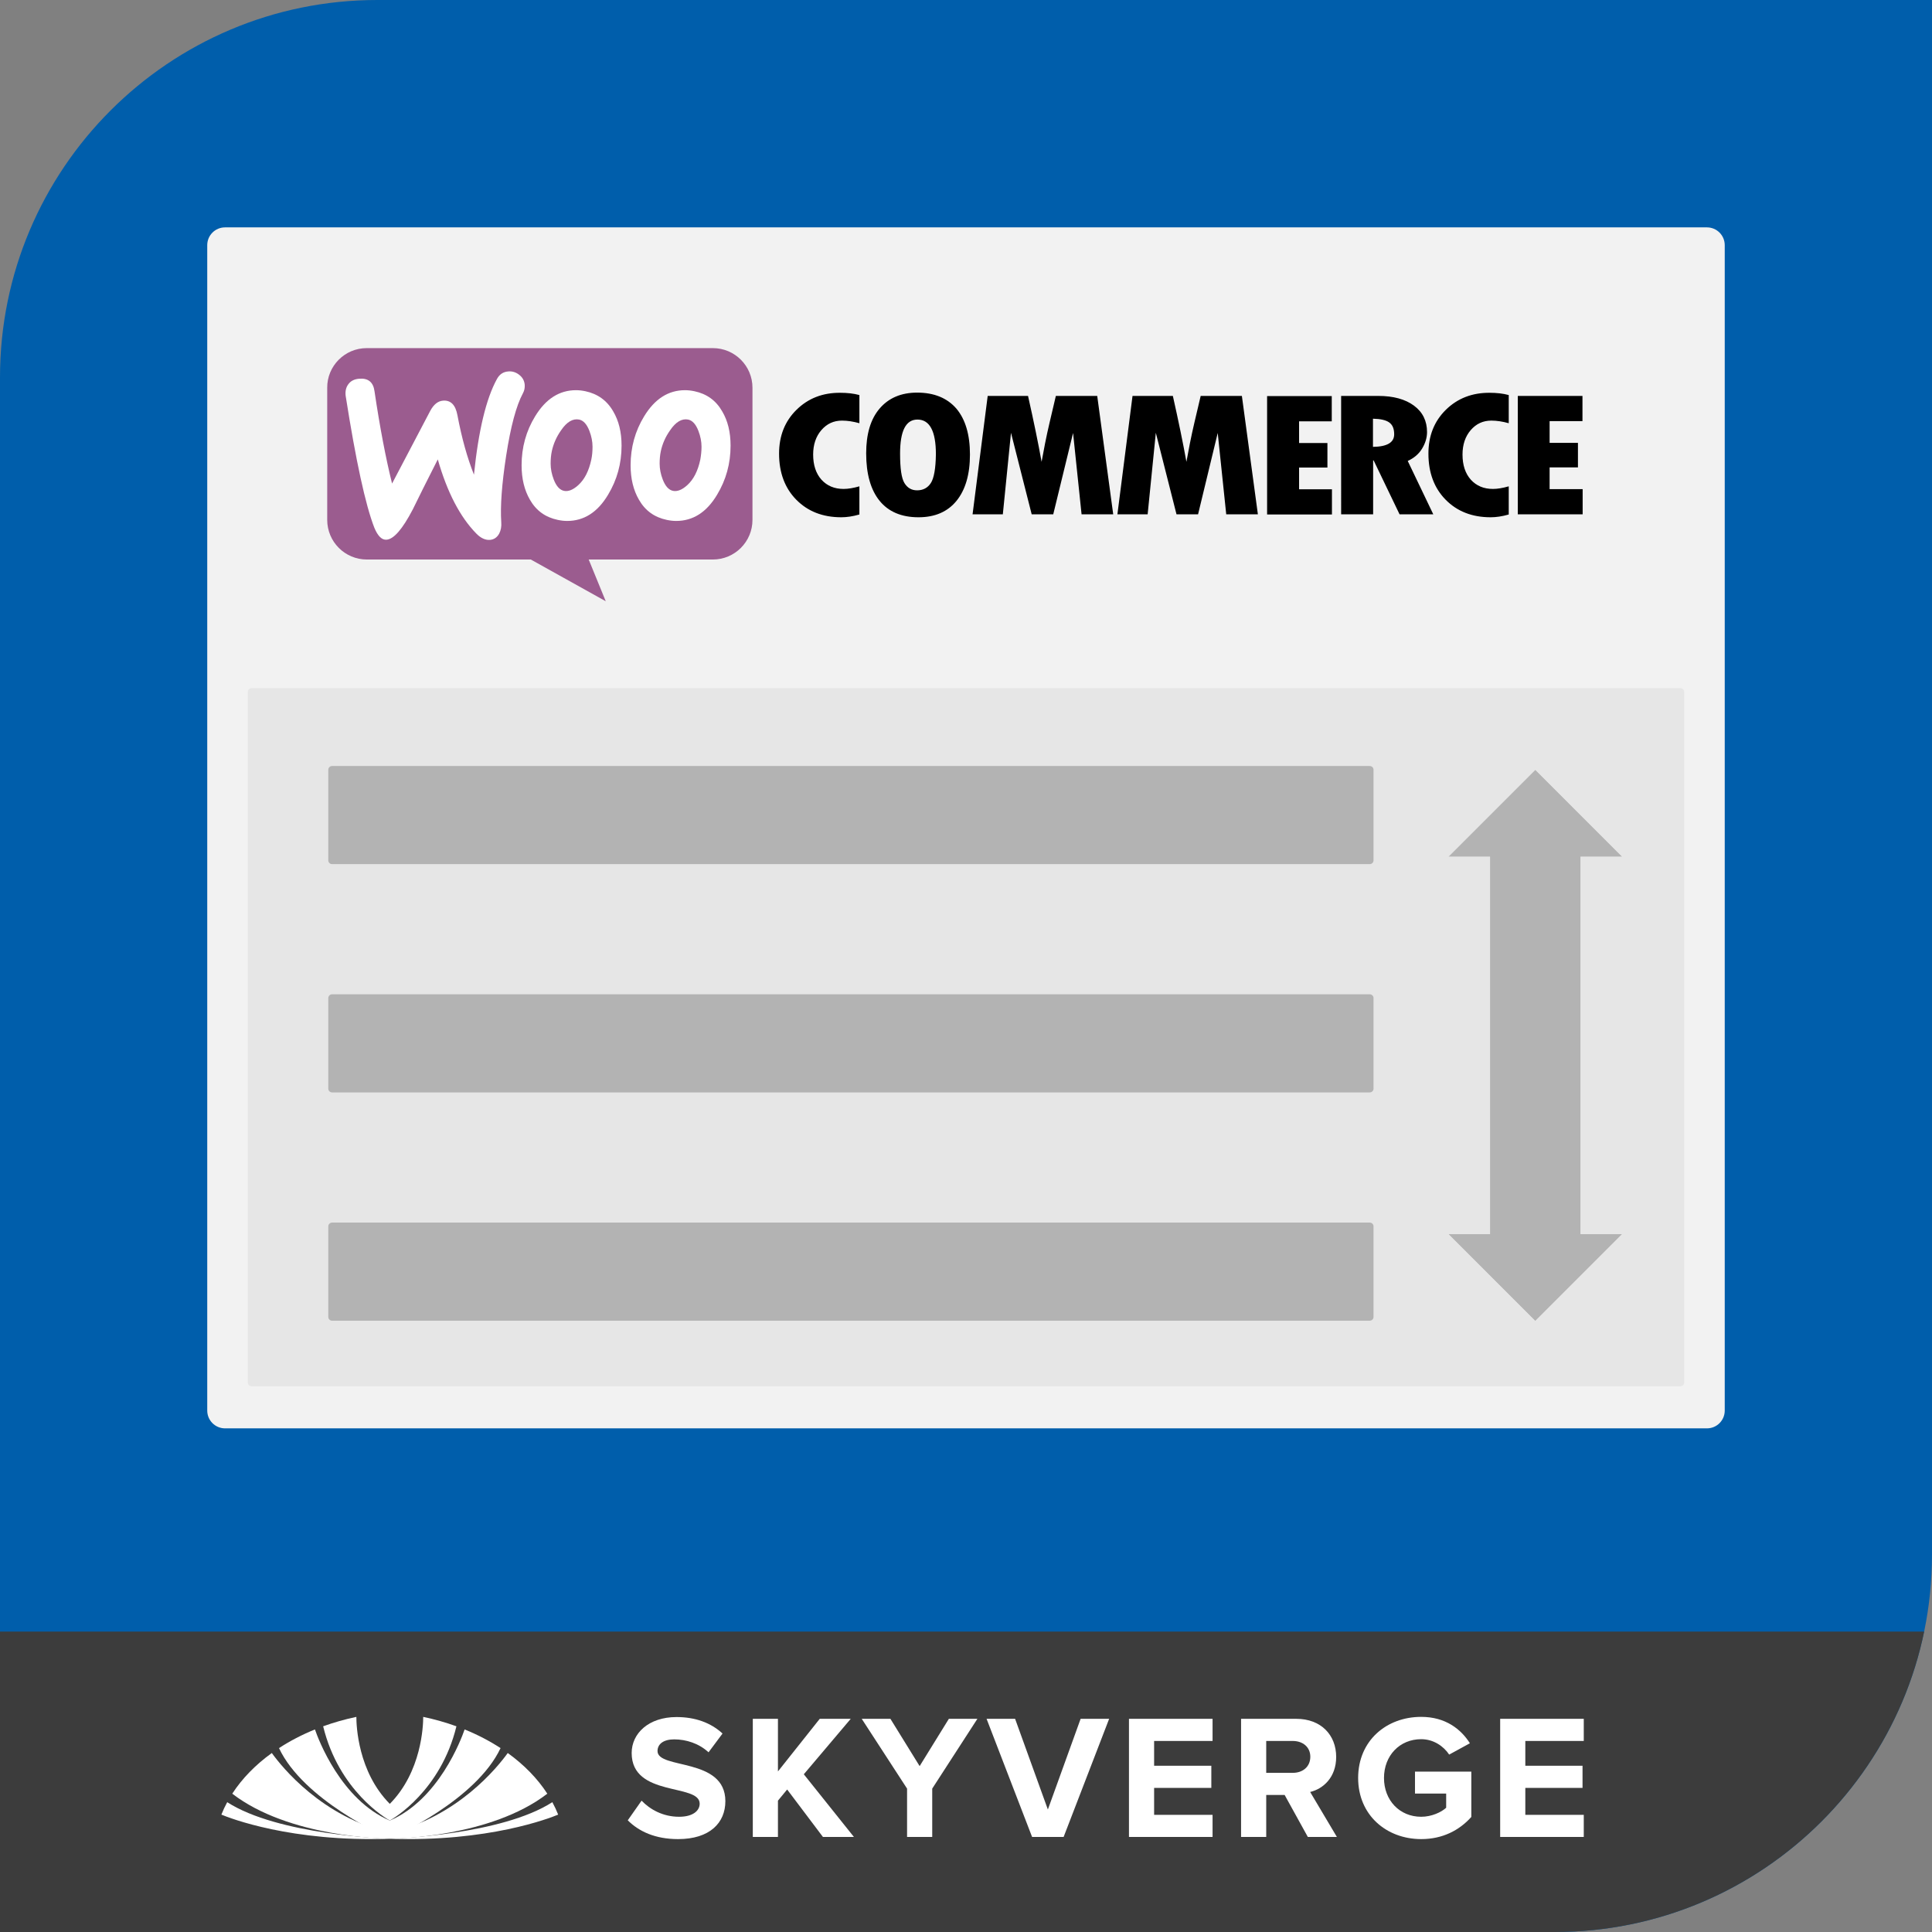 <?xml version="1.0" encoding="utf-8"?>
<!-- Generator: Adobe Illustrator 14.0.0, SVG Export Plug-In . SVG Version: 6.00 Build 43363)  -->
<!DOCTYPE svg PUBLIC "-//W3C//DTD SVG 1.1//EN" "http://www.w3.org/Graphics/SVG/1.1/DTD/svg11.dtd">
<svg version="1.1" xmlns="http://www.w3.org/2000/svg" xmlns:xlink="http://www.w3.org/1999/xlink" x="0px" y="0px" width="256px"
	 height="256px" viewBox="0 0 256 256" enable-background="new 0 0 256 256" xml:space="preserve">
<rect x="0" y="0" width="256" height="256" fill="#808080" stroke="none"/>
<g id="active">
</g>
<g id="Layer_11">
	<g>
		<defs>
			<path id="SVGID_1_" d="M256,206c0,27.614-22.386,50-50,50H50c-27.614,0-37,0-50,0V50C0,22.386,22.386,0,50,0h156
				c27.614,0,37,0,50,0V206z"/>
		</defs>
		<clipPath id="SVGID_2_">
			<use xlink:href="#SVGID_1_"  overflow="visible"/>
		</clipPath>
		<rect clip-path="url(#SVGID_2_)" fill="#005EAB" width="256" height="256"/>
		<path clip-path="url(#SVGID_2_)" fill="#F2F2F2" d="M27.461,32.485c0-1.301,1.055-2.356,2.356-2.356h196.364
			c1.302,0,2.356,1.055,2.356,2.356v154.424c0,1.302-1.055,2.356-2.356,2.356H29.817c-1.301,0-2.356-1.055-2.356-2.356V32.485z"/>
		<rect y="216.195" clip-path="url(#SVGID_2_)" fill="#3C3C3C" width="256" height="39.805"/>
		<g clip-path="url(#SVGID_2_)">
			<path fill="#9B5C8F" d="M48.587,46.127h45.867c2.903,0,5.252,2.35,5.252,5.252v17.507c0,2.903-2.35,5.253-5.252,5.253H78.006
				l2.258,5.529l-9.929-5.529H48.61c-2.902,0-5.252-2.351-5.252-5.253V51.379C43.335,48.5,45.685,46.127,48.587,46.127z"/>
			<path fill="#FFFFFF" d="M46.169,50.896c0.322-0.438,0.806-0.668,1.452-0.714c1.174-0.092,1.842,0.461,2.003,1.659
				c0.714,4.814,1.498,8.892,2.327,12.233l5.045-9.606c0.46-0.875,1.037-1.336,1.728-1.383c1.013-0.068,1.636,0.577,1.889,1.936
				c0.576,3.064,1.313,5.667,2.189,7.879c0.599-5.852,1.612-10.067,3.041-12.67c0.346-0.645,0.853-0.967,1.521-1.013
				c0.53-0.047,1.014,0.114,1.451,0.46c0.438,0.346,0.668,0.784,0.714,1.313c0.023,0.415-0.045,0.76-0.23,1.105
				c-0.898,1.659-1.636,4.446-2.234,8.317c-0.576,3.755-0.784,6.681-0.646,8.776c0.046,0.577-0.045,1.083-0.276,1.521
				c-0.277,0.507-0.691,0.784-1.222,0.83c-0.598,0.045-1.221-0.23-1.819-0.852c-2.143-2.19-3.848-5.461-5.092-9.814
				c-1.497,2.948-2.603,5.16-3.317,6.633c-1.359,2.604-2.511,3.939-3.479,4.009c-0.622,0.046-1.152-0.483-1.612-1.589
				c-1.175-3.018-2.442-8.847-3.801-17.485C45.731,51.84,45.846,51.311,46.169,50.896z"/>
			<path fill="#FFFFFF" d="M95.698,54.512c-0.829-1.451-2.05-2.327-3.686-2.672c-0.438-0.092-0.852-0.138-1.244-0.138
				c-2.211,0-4.008,1.152-5.413,3.456c-1.198,1.958-1.797,4.124-1.797,6.497c0,1.774,0.369,3.294,1.106,4.562
				c0.829,1.451,2.05,2.326,3.686,2.671c0.438,0.093,0.853,0.139,1.244,0.139c2.235,0,4.032-1.152,5.414-3.456
				c1.198-1.98,1.796-4.146,1.796-6.519C96.804,57.254,96.435,55.756,95.698,54.512L95.698,54.512z M92.795,60.894
				c-0.322,1.521-0.897,2.649-1.75,3.41c-0.668,0.598-1.291,0.853-1.866,0.737c-0.553-0.115-1.015-0.599-1.36-1.497
				c-0.276-0.715-0.414-1.428-0.414-2.097c0-0.575,0.046-1.152,0.161-1.682c0.207-0.944,0.598-1.866,1.221-2.742
				c0.76-1.128,1.567-1.589,2.396-1.428c0.553,0.115,1.014,0.599,1.359,1.497c0.276,0.715,0.414,1.429,0.414,2.097
				C92.957,59.788,92.888,60.364,92.795,60.894L92.795,60.894z"/>
			<path fill="#FFFFFF" d="M81.254,54.512c-0.829-1.451-2.073-2.327-3.686-2.672c-0.438-0.092-0.852-0.138-1.244-0.138
				c-2.212,0-4.008,1.152-5.414,3.456c-1.198,1.958-1.796,4.124-1.796,6.497c0,1.774,0.369,3.294,1.105,4.562
				c0.829,1.451,2.05,2.326,3.687,2.671c0.437,0.093,0.852,0.139,1.243,0.139c2.234,0,4.032-1.152,5.414-3.456
				c1.198-1.98,1.797-4.146,1.797-6.519C82.36,57.254,81.991,55.756,81.254,54.512L81.254,54.512z M78.352,60.894
				c-0.323,1.521-0.899,2.649-1.751,3.41c-0.668,0.598-1.291,0.853-1.866,0.737c-0.553-0.115-1.014-0.599-1.359-1.497
				c-0.276-0.715-0.414-1.428-0.414-2.097c0-0.575,0.046-1.152,0.161-1.682c0.208-0.944,0.599-1.866,1.221-2.742
				c0.76-1.128,1.567-1.589,2.396-1.428c0.553,0.115,1.014,0.599,1.359,1.497c0.276,0.715,0.415,1.429,0.415,2.097
				C78.513,59.788,78.466,60.364,78.352,60.894L78.352,60.894z"/>
			<g>
				<path d="M105.535,54.305c-1.543,1.521-2.304,3.456-2.304,5.805c0,2.512,0.76,4.562,2.28,6.105s3.501,2.326,5.966,2.326
					c0.714,0,1.521-0.114,2.396-0.368v-3.731c-0.806,0.23-1.497,0.345-2.096,0.345c-1.221,0-2.188-0.415-2.926-1.221
					c-0.737-0.829-1.105-1.935-1.105-3.34c0-1.313,0.368-2.396,1.083-3.226c0.737-0.853,1.636-1.267,2.742-1.267
					c0.714,0,1.474,0.115,2.303,0.346v-3.732c-0.76-0.207-1.612-0.299-2.511-0.299C109.013,52.024,107.078,52.785,105.535,54.305z
					 M121.522,52.024c-2.119,0-3.778,0.714-4.976,2.119c-1.198,1.405-1.774,3.387-1.774,5.921c0,2.741,0.599,4.837,1.774,6.29
					c1.175,1.45,2.902,2.187,5.16,2.187c2.188,0,3.87-0.737,5.044-2.187c1.176-1.453,1.774-3.502,1.774-6.128
					c0-2.626-0.599-4.653-1.797-6.082C125.508,52.738,123.78,52.024,121.522,52.024z M123.342,64.003
					c-0.414,0.646-1.036,0.968-1.819,0.968c-0.737,0-1.29-0.323-1.682-0.968c-0.392-0.645-0.575-1.935-0.575-3.894
					c0-3.018,0.76-4.515,2.303-4.515c1.613,0,2.442,1.521,2.442,4.584C123.987,62.068,123.758,63.358,123.342,64.003z
					 M139.906,52.462l-0.829,3.524c-0.208,0.898-0.416,1.821-0.6,2.765l-0.461,2.442c-0.437-2.442-1.036-5.345-1.797-8.731h-5.345
					L128.87,68.15h4.01l1.082-10.804l2.742,10.804h2.856l2.627-10.781l1.127,10.781h4.193l-2.119-15.688H139.906L139.906,52.462z
					 M159.097,52.462l-0.83,3.524c-0.207,0.898-0.414,1.821-0.6,2.765l-0.46,2.442c-0.438-2.442-1.037-5.345-1.797-8.731h-5.345
					l-2.003,15.688h4.007l1.083-10.804l2.74,10.804h2.858l2.604-10.781l1.127,10.781h4.194l-2.12-15.688H159.097z M172.135,61.954
					h3.755v-3.249h-3.755v-2.879h4.33v-3.34h-8.568v15.688h8.593v-3.339h-4.354V61.954z M188.421,59.465
					c0.438-0.714,0.669-1.452,0.669-2.211c0-1.474-0.575-2.65-1.728-3.502c-1.151-0.853-2.742-1.29-4.723-1.29h-4.931V68.15h4.239
					v-7.141h0.069l3.433,7.141h4.469l-3.386-7.072C187.338,60.709,187.984,60.18,188.421,59.465z M181.926,59.212V55.48
					c1.014,0.023,1.728,0.184,2.166,0.506c0.437,0.323,0.644,0.83,0.644,1.567C184.735,58.636,183.792,59.189,181.926,59.212z
					 M191.578,54.305c-1.544,1.521-2.305,3.456-2.305,5.805c0,2.512,0.761,4.562,2.282,6.105c1.52,1.543,3.501,2.326,5.966,2.326
					c0.715,0,1.521-0.114,2.395-0.368v-3.731c-0.805,0.23-1.496,0.345-2.096,0.345c-1.22,0-2.188-0.415-2.925-1.221
					c-0.737-0.829-1.105-1.935-1.105-3.34c0-1.313,0.368-2.396,1.081-3.226c0.737-0.853,1.637-1.267,2.743-1.267
					c0.713,0,1.474,0.115,2.302,0.346v-3.732c-0.758-0.207-1.61-0.299-2.509-0.299C195.079,52.024,193.121,52.785,191.578,54.305z
					 M205.331,64.787V61.93h3.755v-3.248h-3.755v-2.88h4.354v-3.34h-8.57V68.15h8.594v-3.34h-4.378V64.787z"/>
			</g>
		</g>
		<path clip-path="url(#SVGID_2_)" fill="#FFFFFF" d="M56.078,227.495c0,1.158-0.208,7.269-4.429,11.527
			c-4.222-4.259-4.43-10.369-4.43-11.527c-1.53,0.322-3.001,0.742-4.4,1.248c2.085,8.556,8.34,12.212,8.831,12.487
			c0.489-0.275,6.744-3.932,8.829-12.487C59.079,228.237,57.606,227.817,56.078,227.495"/>
		<path clip-path="url(#SVGID_2_)" fill="#FFFFFF" d="M61.565,229.16c-0.45,1.305-3.446,9.312-9.917,12.073
			c-6.472-2.762-9.468-10.769-9.917-12.073c-1.716,0.696-3.312,1.526-4.762,2.473c3.238,6.877,13.999,11.697,14.679,11.996
			c0.679-0.299,11.439-5.119,14.678-11.996C64.877,230.687,63.28,229.856,61.565,229.16"/>
		<path clip-path="url(#SVGID_2_)" fill="#FFFFFF" d="M67.279,232.284c-1.346,1.869-6.657,8.491-15.63,10.563
			c-8.975-2.072-14.286-8.694-15.632-10.563c-2.156,1.554-3.937,3.373-5.241,5.389c7.521,5.798,20.145,5.967,20.873,5.972
			c0.727-0.005,13.351-0.174,20.872-5.972C71.216,235.657,69.435,233.838,67.279,232.284"/>
		<path clip-path="url(#SVGID_2_)" fill="#FFFFFF" d="M73.189,238.797c-6.721,4.322-20.782,4.823-21.541,4.847
			c-0.759-0.023-14.821-0.524-21.542-4.847c-0.292,0.538-0.55,1.089-0.772,1.649c1.074,0.449,9.227,3.655,22.314,3.198
			c13.086,0.457,21.238-2.749,22.312-3.198C73.738,239.886,73.479,239.335,73.189,238.797"/>
		<path clip-path="url(#SVGID_2_)" fill="#FFFFFF" d="M83.181,241.2l1.832-2.605c1.102,1.151,2.815,2.136,4.975,2.136
			c1.854,0,2.723-0.821,2.723-1.735c0-2.723-9.012-0.821-9.012-6.713c0-2.604,2.253-4.765,5.938-4.765
			c2.487,0,4.553,0.751,6.102,2.183l-1.854,2.488c-1.267-1.173-2.957-1.714-4.553-1.714c-1.407,0-2.207,0.611-2.207,1.549
			c0,2.465,8.989,0.798,8.989,6.643c0,2.864-2.065,5.023-6.266,5.023C86.819,243.689,84.66,242.679,83.181,241.2"/>
		<polygon clip-path="url(#SVGID_2_)" fill="#FFFFFF" points="109.043,243.406 104.302,237.117 103.082,238.595 103.082,243.406 
			99.75,243.406 99.75,227.753 103.082,227.753 103.082,234.724 108.62,227.753 112.727,227.753 106.509,235.1 113.149,243.406 		
			"/>
		<polygon clip-path="url(#SVGID_2_)" fill="#FFFFFF" points="120.191,243.406 120.191,237 114.184,227.753 117.985,227.753 
			121.857,234.02 125.729,227.753 129.509,227.753 123.524,237 123.524,243.406 		"/>
		<polygon clip-path="url(#SVGID_2_)" fill="#FFFFFF" points="136.759,243.406 130.726,227.753 134.506,227.753 138.848,239.77 
			143.188,227.753 146.967,227.753 140.935,243.406 		"/>
		<polygon clip-path="url(#SVGID_2_)" fill="#FFFFFF" points="149.594,243.406 149.594,227.753 160.671,227.753 160.671,230.687 
			152.926,230.687 152.926,233.972 160.507,233.972 160.507,236.906 152.926,236.906 152.926,240.476 160.671,240.476 
			160.671,243.406 		"/>
		<path clip-path="url(#SVGID_2_)" fill="#FFFFFF" d="M173.295,243.406l-3.073-5.562h-2.441v5.562h-3.333v-15.653h7.323
			c3.262,0,5.279,2.137,5.279,5.046c0,2.745-1.76,4.249-3.449,4.646l3.544,5.962H173.295z M173.623,232.775
			c0-1.292-1.008-2.088-2.322-2.088h-3.521v4.224h3.521C172.615,234.911,173.623,234.114,173.623,232.775"/>
		<path clip-path="url(#SVGID_2_)" fill="#FFFFFF" d="M179.961,235.591c0-4.951,3.756-8.097,8.355-8.097
			c3.238,0,5.28,1.644,6.453,3.497l-2.746,1.501c-0.727-1.101-2.066-2.041-3.707-2.041c-2.863,0-4.93,2.183-4.93,5.14
			c0,2.958,2.066,5.14,4.93,5.14c1.384,0,2.676-0.609,3.309-1.196v-1.879h-4.131v-2.908h7.463v6.008
			c-1.595,1.783-3.824,2.934-6.641,2.934C183.717,243.688,179.961,240.521,179.961,235.591"/>
		<polygon clip-path="url(#SVGID_2_)" fill="#FFFFFF" points="198.78,243.406 198.78,227.753 209.858,227.753 209.858,230.687 
			202.113,230.687 202.113,233.972 209.694,233.972 209.694,236.906 202.113,236.906 202.113,240.476 209.858,240.476 
			209.858,243.406 		"/>
		
			<rect x="33.334" y="91.686" clip-path="url(#SVGID_2_)" fill="#E6E6E6" stroke="#E6E6E6" stroke-linejoin="round" width="189.332" height="91.5"/>
		<g clip-path="url(#SVGID_2_)">
			<g>
				<rect x="44" y="162.5" fill="#B3B3B3" width="137.5" height="12"/>
				<path fill="#B3B3B3" d="M181.5,175H44c-0.276,0-0.5-0.224-0.5-0.5v-12c0-0.276,0.224-0.5,0.5-0.5h137.5
					c0.276,0,0.5,0.224,0.5,0.5v12C182,174.776,181.776,175,181.5,175L181.5,175z M44.5,174H181v-11H44.5V174L44.5,174z"/>
			</g>
		</g>
		<g clip-path="url(#SVGID_2_)">
			<g>
				<rect x="44" y="132.25" fill="#B3B3B3" width="137.5" height="12"/>
				<path fill="#B3B3B3" d="M181.5,144.75H44c-0.276,0-0.5-0.224-0.5-0.5v-12c0-0.276,0.224-0.5,0.5-0.5h137.5
					c0.276,0,0.5,0.224,0.5,0.5v12C182,144.526,181.776,144.75,181.5,144.75L181.5,144.75z M44.5,143.75H181v-11H44.5V143.75
					L44.5,143.75z"/>
			</g>
		</g>
		<g clip-path="url(#SVGID_2_)">
			<g>
				<rect x="44" y="102" fill="#B3B3B3" width="137.5" height="12"/>
				<path fill="#B3B3B3" d="M181.5,114.5H44c-0.276,0-0.5-0.224-0.5-0.5v-12c0-0.276,0.224-0.5,0.5-0.5h137.5
					c0.276,0,0.5,0.224,0.5,0.5v12C182,114.276,181.776,114.5,181.5,114.5L181.5,114.5z M44.5,113.5H181v-11H44.5V113.5L44.5,113.5z
					"/>
			</g>
		</g>
		<g clip-path="url(#SVGID_2_)">
			<polygon fill="#B3B3B3" points="209.435,113.521 214.955,113.521 203.436,102 191.914,113.521 197.435,113.521 197.435,163.52 
				191.914,163.52 203.434,175.041 214.955,163.52 209.435,163.52 			"/>
			<path fill="#E6E6E6" d="M203.436,102l11.52,11.521h-5.521v49.998h5.521l-11.521,11.521l-11.52-11.521h5.521v-49.998h-5.521
				L203.436,102 M203.436,100c-0.53,0-1.039,0.21-1.414,0.586L190.5,112.107c-0.572,0.572-0.743,1.432-0.434,2.179
				c0.31,0.748,1.039,1.235,1.848,1.235h3.521v45.998h-3.521c-0.809,0-1.538,0.487-1.848,1.234s-0.139,1.607,0.434,2.18
				l11.52,11.521c0.375,0.375,0.884,0.586,1.414,0.586s1.039-0.211,1.414-0.586l11.521-11.521c0.572-0.572,0.743-1.432,0.434-2.18
				c-0.31-0.747-1.039-1.234-1.848-1.234h-3.521v-45.998h3.521c0.809,0,1.538-0.487,1.848-1.234c0.31-0.748,0.139-1.608-0.434-2.18
				l-11.52-11.521C204.475,100.211,203.966,100,203.436,100L203.436,100z"/>
		</g>
	</g>
</g>
</svg>
